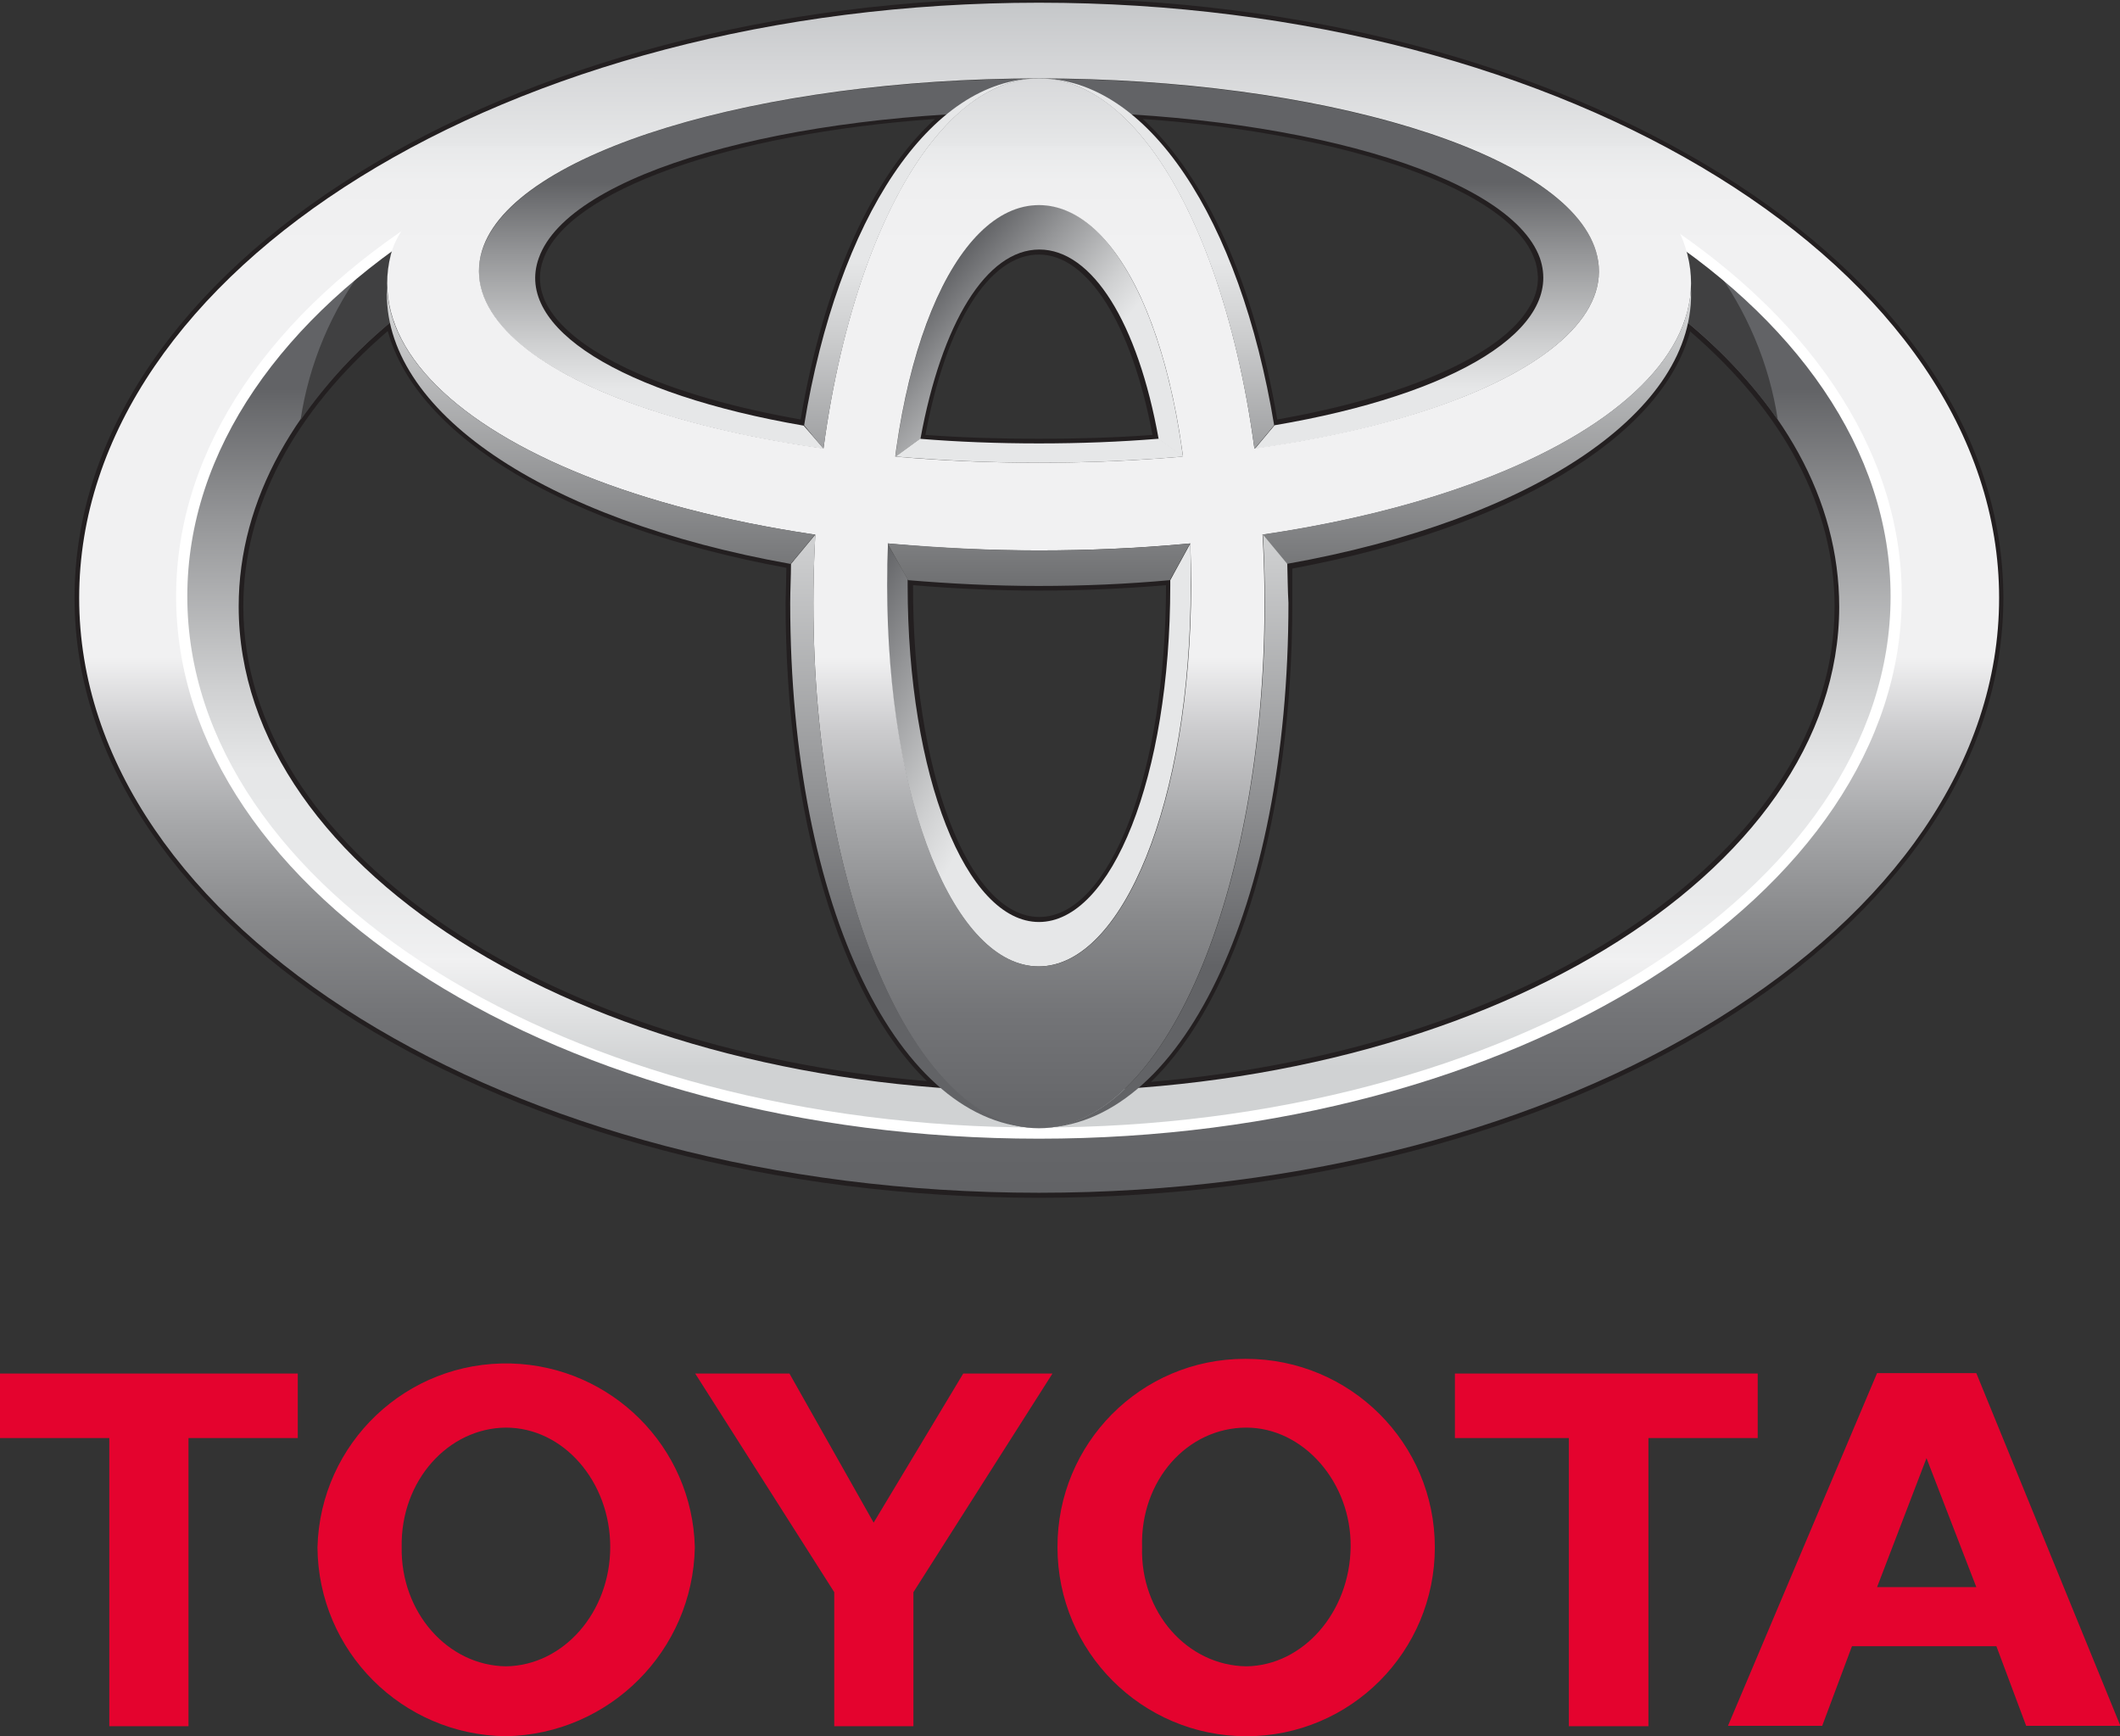 <svg version="1.1" id="Layer_1" xmlns="http://www.w3.org/2000/svg" x="0" y="0" viewBox="0 0 548.9 449.5" xml:space="preserve"><rect x="0" y="0" width="548.9" height="449.5" fill="#333333" stroke="none"/><style>.st1{fill:#231f20}</style><path d="M273.8 400.6c-.1-26.9 21.6-48.8 48.5-48.8h.3c27 0 48.9 21.8 48.9 48.8 0 27-21.8 48.9-48.8 48.9-27 0-48.9-21.9-48.9-48.9zm48.9 30.8c14.7-.2 26.8-14 27-30.9.2-16.8-12.3-30.9-27-30.9-15.3 0-27.5 13.7-27 30.9-.5 16.9 11.7 30.7 27 30.9m104.1-59.1v74.6h-20.6v-74.6h-29.5v-16.7h78.4v16.7h-28.3m52.7 53.9l-7.7 20.6h-24.4l38.6-91.3h25.7l37.3 91.3h-24.4l-7.7-20.6h-37.4zm19.3-15.3h12.9l-12.9-33.4-12.8 33.4h12.8m-450-38.6v74.6H28.3v-74.6H0v-16.7h77.1v16.7H48.8m33.4 28.3c.7-27 23.1-48.3 50.1-47.6 26 .7 47 21.6 47.6 47.6-.5 26.8-22.1 48.4-48.9 48.9-26.9-.3-48.6-22-48.8-48.9zm48.8 30.8c14.9-.2 27-14 27-30.9s-12.1-30.9-27-30.9c-14.9.1-27.3 13.7-27 30.9-.3 16.9 11.9 30.7 27 30.9m95.2 15.5h10.3v-34.7l36-56.6h-23.1l-23.2 38.6-21.8-38.6H180l36 56.6v34.7h10.2" fill="#e4032e"/><path class="st1" d="M19.3 154.8c0 85.6 112 155.3 249.7 155.3s249.7-69.5 249.7-155.3S406.7-.5 269-.5 19.3 69 19.3 154.8zm2.4 0C21.7 70.5 132.8 1.9 269 1.9s247.3 68.6 247.3 152.8S405.4 307.6 269 307.6 21.7 239 21.7 154.8z"/><path class="st1" d="M245.3 28.2c-57.1 3.5-100.1 18.7-107 38.1-.6 1.8-1 3.7-1 5.6 0 3.2.9 6.3 2.6 8.9 7.8 13.3 32.6 24.3 68 30.4l1.2.2.2-1.2c6-36.9 19.4-66 36.8-79.9l3.2-2.4-4 .3zM142 79.6c-1.4-2.3-2.2-5-2.2-7.7 0-1.6.3-3.2.9-4.8 6.3-17.7 47.8-32.5 101.4-36.3-16.3 14.8-28.9 42.7-34.8 77.8-33.7-5.9-58-16.7-65.3-29zm95.1 33.8l-.2 1.3h1.3c10.1.8 20.5 1.1 30.9 1.1 10.5 0 20.9-.4 30.9-1.1h1.3l-.2-1.3c-5.5-30.9-17.8-50.1-32.1-50.1-14.1.1-26.5 19.3-31.9 50.1zM269 65.9c12.6 0 24 17.9 29.4 46.7-9.5.7-19.4 1-29.4 1s-19.8-.3-29.4-1c5.4-28.9 16.5-46.7 29.4-46.7zm22.8-35.6c17.3 13.9 30.6 43 36.9 79.8l.2 1.2 1.2-.2c35.4-6 60.1-17.1 68-30.4 2.7-4.3 3.3-9.7 1.6-14.5-6.9-19.3-49.8-34.8-106.9-38.1l-4-.2 3 2.4zm4.1.5c53.7 3.8 95.2 18.6 101.4 36.3.6 1.5.8 3.1.9 4.8 0 2.7-.8 5.4-2.3 7.7-7.2 12.3-31.6 23.1-65.2 29-5.9-35-18.5-62.9-34.8-77.8zM100.2 82.7c-25.9 21.7-39.6 47.4-39.6 74.4 0 63.9 78.6 117.9 182.9 125.7l3.7.3-2.8-2.4c-23.7-20.3-38.4-68-38.4-124.6l.2-11-1.1-.2c-57.5-10.3-96.9-33.9-102.8-61.5l-.4-2-1.7 1.3zM63 157c0-25.7 13-50.3 37.4-71.3 7.5 27.5 46.6 50.9 103.2 61.3 0 1.7-.2 9-.2 9 0 55.1 14 102 36.6 123.9-101.2-8.6-177-61-177-122.9zm170.9-6.9v1.4c0 49.5 15.4 88.3 35.1 88.3s35.2-38.7 35.2-88.3v-2.7h-1.3c-11 .9-22.4 1.5-33.8 1.5s-22.8-.5-33.8-1.5H234l-.1 1.3zm2.5 1.4c10.7.9 21.7 1.4 32.7 1.4 11 0 22.1-.5 32.8-1.4 0 48.2-14.4 85.9-32.8 85.9s-32.8-37.7-32.7-85.9zm199.5-68.1c-5.9 27.6-45.3 51.2-102.8 61.5l-1 .2.2 11c0 56.6-14.7 104.3-38.4 124.6l-2.8 2.4 3.7-.3C399 275 477.4 221 477.4 157.1c0-26.9-13.7-52.7-39.6-74.4l-1.5-1.3-.4 2zm1.7 2.4c24.4 21 37.4 45.6 37.4 71.3 0 61.9-75.9 114.3-177 123 22.7-21.9 36.6-68.8 36.6-123.9v-9c56.5-10.5 95.6-33.9 103-61.4z"/><linearGradient id="SVGID_1_" gradientUnits="userSpaceOnUse" x1="269.052" y1="174.432" x2="269.052" y2="349.975" gradientTransform="matrix(1 0 0 -1 0 450.618)"><stop offset="0" stop-color="#d0d2d3"/><stop offset=".16" stop-color="#f1f1f2"/><stop offset=".16" stop-color="#f0f0f1"/><stop offset=".26" stop-color="#e8e9ea"/><stop offset=".44" stop-color="#e6e7e8"/><stop offset=".56" stop-color="#cfd0d1"/><stop offset=".81" stop-color="#949597"/><stop offset="1" stop-color="#626366"/></linearGradient><path d="M436 62.7c.3 1 .7 2 .9 3.2 1.5 5.6 1.2 11.5-.7 17 25.3 20.8 40 46.4 40 74.2 0 69.3-92.8 125.5-207.2 125.5S61.8 226.3 61.8 157c0-27.7 14.9-53.4 40-74.2-1.9-5.5-2.1-11.4-.6-17 .3-1.1.7-2.1 1.2-3.2-34.4 24.6-55.2 56.7-55.2 91.8 0 76.7 99.4 139.1 221.9 139.1S491 231.1 491 154.4c-.1-35.1-20.8-67.1-55-91.7z" fill="url(#SVGID_1_)"/><linearGradient id="SVGID_2_" gradientUnits="userSpaceOnUse" x1="300.679" y1="325.686" x2="241.125" y2="375.662" gradientTransform="matrix(1 0 0 -1 0 450.618)"><stop offset="0" stop-color="#e6e7e8"/><stop offset=".44" stop-color="#e6e7e8"/><stop offset=".56" stop-color="#cfd0d1"/><stop offset=".81" stop-color="#949597"/><stop offset="1" stop-color="#626366"/></linearGradient><path d="M238.1 113.7l-6.3 4.6C237.1 78.5 251.7 53 269 53s32 25.5 37.3 65.3l-6.3-4.6c-5.4-30.2-17.2-49.1-30.9-49.1s-25.3 19-30.8 49.1h-.2z" fill="url(#SVGID_2_)"/><linearGradient id="SVGID_3_" gradientUnits="userSpaceOnUse" x1="306.38" y1="243.552" x2="220.222" y2="293.299" gradientTransform="matrix(1 0 0 -1 0 450.618)"><stop offset="0" stop-color="#e6e7e8"/><stop offset=".44" stop-color="#e6e7e8"/><stop offset=".56" stop-color="#cfd0d1"/><stop offset=".81" stop-color="#949597"/><stop offset="1" stop-color="#626366"/></linearGradient><path d="M308.2 140.7l-5.2 9.5v1.4c0 49.6-15.2 87.1-34 87.1s-34-37.7-34-87.2v-1.6l-5.2-9.1c0 3.5-.2 7.1-.2 10.7 0 56.2 17.6 98.7 39.3 98.7s39.4-42.6 39.4-98.7c0-3.7 0-7.3-.1-10.8z" fill="url(#SVGID_3_)"/><linearGradient id="SVGID_4_" gradientUnits="userSpaceOnUse" x1="268.988" y1="308.215" x2="268.988" y2="403.337" gradientTransform="matrix(1 0 0 -1 0 450.618)"><stop offset="0" stop-color="#e6e7e8"/><stop offset=".44" stop-color="#e6e7e8"/><stop offset=".56" stop-color="#cfd0d1"/><stop offset=".81" stop-color="#949597"/><stop offset="1" stop-color="#626366"/></linearGradient><path d="M299.8 113.6c-9.8.8-20.1 1.2-30.8 1.2s-21.1-.4-30.8-1.2l-6.3 4.6c11.8 1 24.2 1.6 37.2 1.6 13 0 25.5-.6 37.3-1.6l-6.3-4.6h-.3zM413.2 65c-7.8-25.7-72-44.6-144.2-44.6S132.8 39.2 124.8 65c-6.8 22.3 30.2 43 88.5 51.2l-5.2-6c-47.1-8.1-75.1-25.3-68.6-43.4 7.8-22.1 64.7-37.9 129.6-37.9s121.7 16 129.6 37.9c6.3 18.2-21.5 35.3-68.7 43.3l-5.1 6.1c58.1-8.2 95-28.9 88.3-51.2z" fill="url(#SVGID_4_)"/><path d="M436.2 82.9c9.2 7.5 17.3 16.2 24.1 25.8-2.2-14.6-8.1-28.5-17-40.3-2.4-1.9-4.8-3.8-7.3-5.6.3 1 .7 2 .9 3.2 1.5 5.6 1.2 11.4-.7 16.9zm-334.4 0c-1.9-5.5-2.1-11.4-.6-17 .3-1.1.7-2.1 1.2-3.2-2.6 1.9-5.2 3.8-7.6 5.8-9 11.8-14.8 25.7-17 40.3 6.8-9.7 14.8-18.4 24-25.9z" fill="#404041"/><linearGradient id="SVGID_5_" gradientUnits="userSpaceOnUse" x1="269.004" y1="449.933" x2="269.004" y2="141.809" gradientTransform="matrix(1 0 0 -1 0 450.618)"><stop offset="0" stop-color="#c5c7c9"/><stop offset=".05" stop-color="#d4d5d7"/><stop offset=".12" stop-color="#e6e7e8"/><stop offset=".12" stop-color="#e8e9ea"/><stop offset=".15" stop-color="#efeff0"/><stop offset=".21" stop-color="#f1f1f2"/><stop offset=".55" stop-color="#f1f1f2"/><stop offset=".61" stop-color="#ccccce"/><stop offset=".69" stop-color="#a6a7a9"/><stop offset=".77" stop-color="#88898b"/><stop offset=".85" stop-color="#737477"/><stop offset=".93" stop-color="#66676a"/><stop offset="1" stop-color="#626366"/></linearGradient><path d="M20.5 154.8C20.5 69.7 131.7.7 269 .7s248.6 69 248.6 154.1-111.3 154-248.6 154-248.5-69.1-248.5-154zM269 293.5c122.6 0 221.9-62.4 221.9-139.1S391.6 15.3 269 15.3 47 77.6 47 154.4s99.4 139.1 222 139.1z" fill="url(#SVGID_5_)"/><path d="M45.6 154.4c0 77.4 100.2 140.4 223.4 140.4s223.4-63 223.4-140.4S392.2 14 269 14 45.6 76.9 45.6 154.4zm2.9 0c0-75.9 98.9-137.5 220.5-137.5s220.5 61.6 220.5 137.5S390.6 291.9 269 291.9 48.5 230.3 48.5 154.4z" fill="#fff"/><linearGradient id="SVGID_6_" gradientUnits="userSpaceOnUse" x1="269.004" y1="449.933" x2="269.004" y2="141.809" gradientTransform="matrix(1 0 0 -1 0 450.618)"><stop offset="0" stop-color="#c5c7c9"/><stop offset=".05" stop-color="#d4d5d7"/><stop offset=".12" stop-color="#e6e7e8"/><stop offset=".12" stop-color="#e8e9ea"/><stop offset=".15" stop-color="#efeff0"/><stop offset=".21" stop-color="#f1f1f2"/><stop offset=".55" stop-color="#f1f1f2"/><stop offset=".61" stop-color="#ccccce"/><stop offset=".69" stop-color="#a6a7a9"/><stop offset=".77" stop-color="#88898b"/><stop offset=".85" stop-color="#737477"/><stop offset=".93" stop-color="#66676a"/><stop offset="1" stop-color="#626366"/></linearGradient><path d="M210.6 156.1c0-74.2 26.1-135.8 58.4-135.8s58.4 61.6 58.4 135.9c0 75-26.1 135.9-58.4 135.9s-58.4-61-58.4-136zm58.4 94.1c21.7 0 39.4-42.6 39.4-98.7 0-58.3-17.6-98.4-39.4-98.4s-39.3 40.1-39.3 98.4c0 56.1 17.6 98.7 39.3 98.7z" fill="url(#SVGID_6_)"/><linearGradient id="SVGID_7_" gradientUnits="userSpaceOnUse" x1="269.03" y1="449.901" x2="269.03" y2="141.777" gradientTransform="matrix(1 0 0 -1 0 450.618)"><stop offset="0" stop-color="#c5c7c9"/><stop offset=".05" stop-color="#d4d5d7"/><stop offset=".12" stop-color="#e6e7e8"/><stop offset=".12" stop-color="#e8e9ea"/><stop offset=".15" stop-color="#efeff0"/><stop offset=".21" stop-color="#f1f1f2"/><stop offset=".55" stop-color="#f1f1f2"/><stop offset=".61" stop-color="#ccccce"/><stop offset=".69" stop-color="#a6a7a9"/><stop offset=".77" stop-color="#88898b"/><stop offset=".85" stop-color="#737477"/><stop offset=".93" stop-color="#66676a"/><stop offset="1" stop-color="#626366"/></linearGradient><path d="M101.2 65.9C107.5 40.6 184.9 3.6 269 3.6S427.9 30 436.9 65.9c10.2 40.2-64.5 76.6-167.9 76.6S90.9 106.1 101.2 65.9zM269 20.3c-72.2 0-136.4 19-144.2 44.6-8.7 28.9 55.4 54.9 144.2 54.9s152.9-26 144.2-54.8c-7.8-25.8-72-44.7-144.2-44.7z" fill="url(#SVGID_7_)"/><linearGradient id="SVGID_8_" gradientUnits="userSpaceOnUse" x1="268.991" y1="386.045" x2="268.991" y2="298.226" gradientTransform="matrix(1 0 0 -1 0 450.618)"><stop offset=".01" stop-color="#e6e7e8"/><stop offset="1" stop-color="#6d6e70"/></linearGradient><path d="M229.8 140.7l5.3 9.5c10.8.9 22.1 1.5 33.8 1.5s23-.5 34-1.5l5.2-9.5c-12.5 1.2-25.5 1.8-39.2 1.8-13.6 0-26.6-.8-39.1-1.8zm208-66.2c-1.3 28.8-45.6 54.3-111 63.9l6.3 7.6c64.1-11.4 106.3-39.7 104.7-71.5zm-337.6 0c-1.5 31.8 40.6 60.1 104.5 71.5l6.3-7.6c-65.3-9.6-109.5-35.1-110.8-63.9z" fill="url(#SVGID_8_)"/><linearGradient id="SVGID_9_" gradientUnits="userSpaceOnUse" x1="299.415" y1="449.933" x2="299.415" y2="299.079" gradientTransform="matrix(1 0 0 -1 0 450.618)"><stop offset="0" stop-color="#e6e7e8"/><stop offset=".44" stop-color="#e6e7e8"/><stop offset=".56" stop-color="#cfd0d1"/><stop offset=".81" stop-color="#949597"/><stop offset="1" stop-color="#626366"/></linearGradient><path d="M324.8 116.2l5.1-6.1C321 56.4 297.2 20.3 269 20.3c26.2 0 48.4 40.8 55.8 95.9z" fill="url(#SVGID_9_)"/><linearGradient id="SVGID_10_" gradientUnits="userSpaceOnUse" x1="238.577" y1="449.933" x2="238.577" y2="299.079" gradientTransform="matrix(1 0 0 -1 0 450.618)"><stop offset="0" stop-color="#e6e7e8"/><stop offset=".44" stop-color="#e6e7e8"/><stop offset=".56" stop-color="#cfd0d1"/><stop offset=".81" stop-color="#949597"/><stop offset="1" stop-color="#626366"/></linearGradient><path d="M213.2 116.2c7.4-55.1 29.6-95.9 55.8-95.9-28.1 0-52 36.1-60.8 89.8l5 6.1z" fill="url(#SVGID_10_)"/><linearGradient id="SVGID_11_" gradientUnits="userSpaceOnUse" x1="236.855" y1="449.933" x2="236.855" y2="200.449" gradientTransform="matrix(1 0 0 -1 0 450.618)"><stop offset="0" stop-color="#e6e7e8"/><stop offset=".44" stop-color="#e6e7e8"/><stop offset=".56" stop-color="#cfd0d1"/><stop offset=".81" stop-color="#949597"/><stop offset="1" stop-color="#626366"/></linearGradient><path d="M210.6 156.1c0-6 .2-11.9.5-17.7l-6.3 7.6c0 3.2-.2 6.7-.2 10.1 0 79.4 28.5 135.9 64.5 135.9-32.3-.1-58.5-60.9-58.5-135.9z" fill="url(#SVGID_11_)"/><linearGradient id="SVGID_12_" gradientUnits="userSpaceOnUse" x1="301.312" y1="449.933" x2="301.312" y2="200.449" gradientTransform="matrix(1 0 0 -1 0 450.618)"><stop offset="0" stop-color="#e6e7e8"/><stop offset=".44" stop-color="#e6e7e8"/><stop offset=".56" stop-color="#cfd0d1"/><stop offset=".81" stop-color="#949597"/><stop offset="1" stop-color="#626366"/></linearGradient><path d="M333.3 146l-6.3-7.6c.3 5.8.5 11.7.5 17.7 0 75-26.1 135.9-58.4 135.9 36.2 0 64.5-56.4 64.5-135.9-.2-3.4-.2-6.7-.3-10.1z" fill="url(#SVGID_12_)"/></svg>